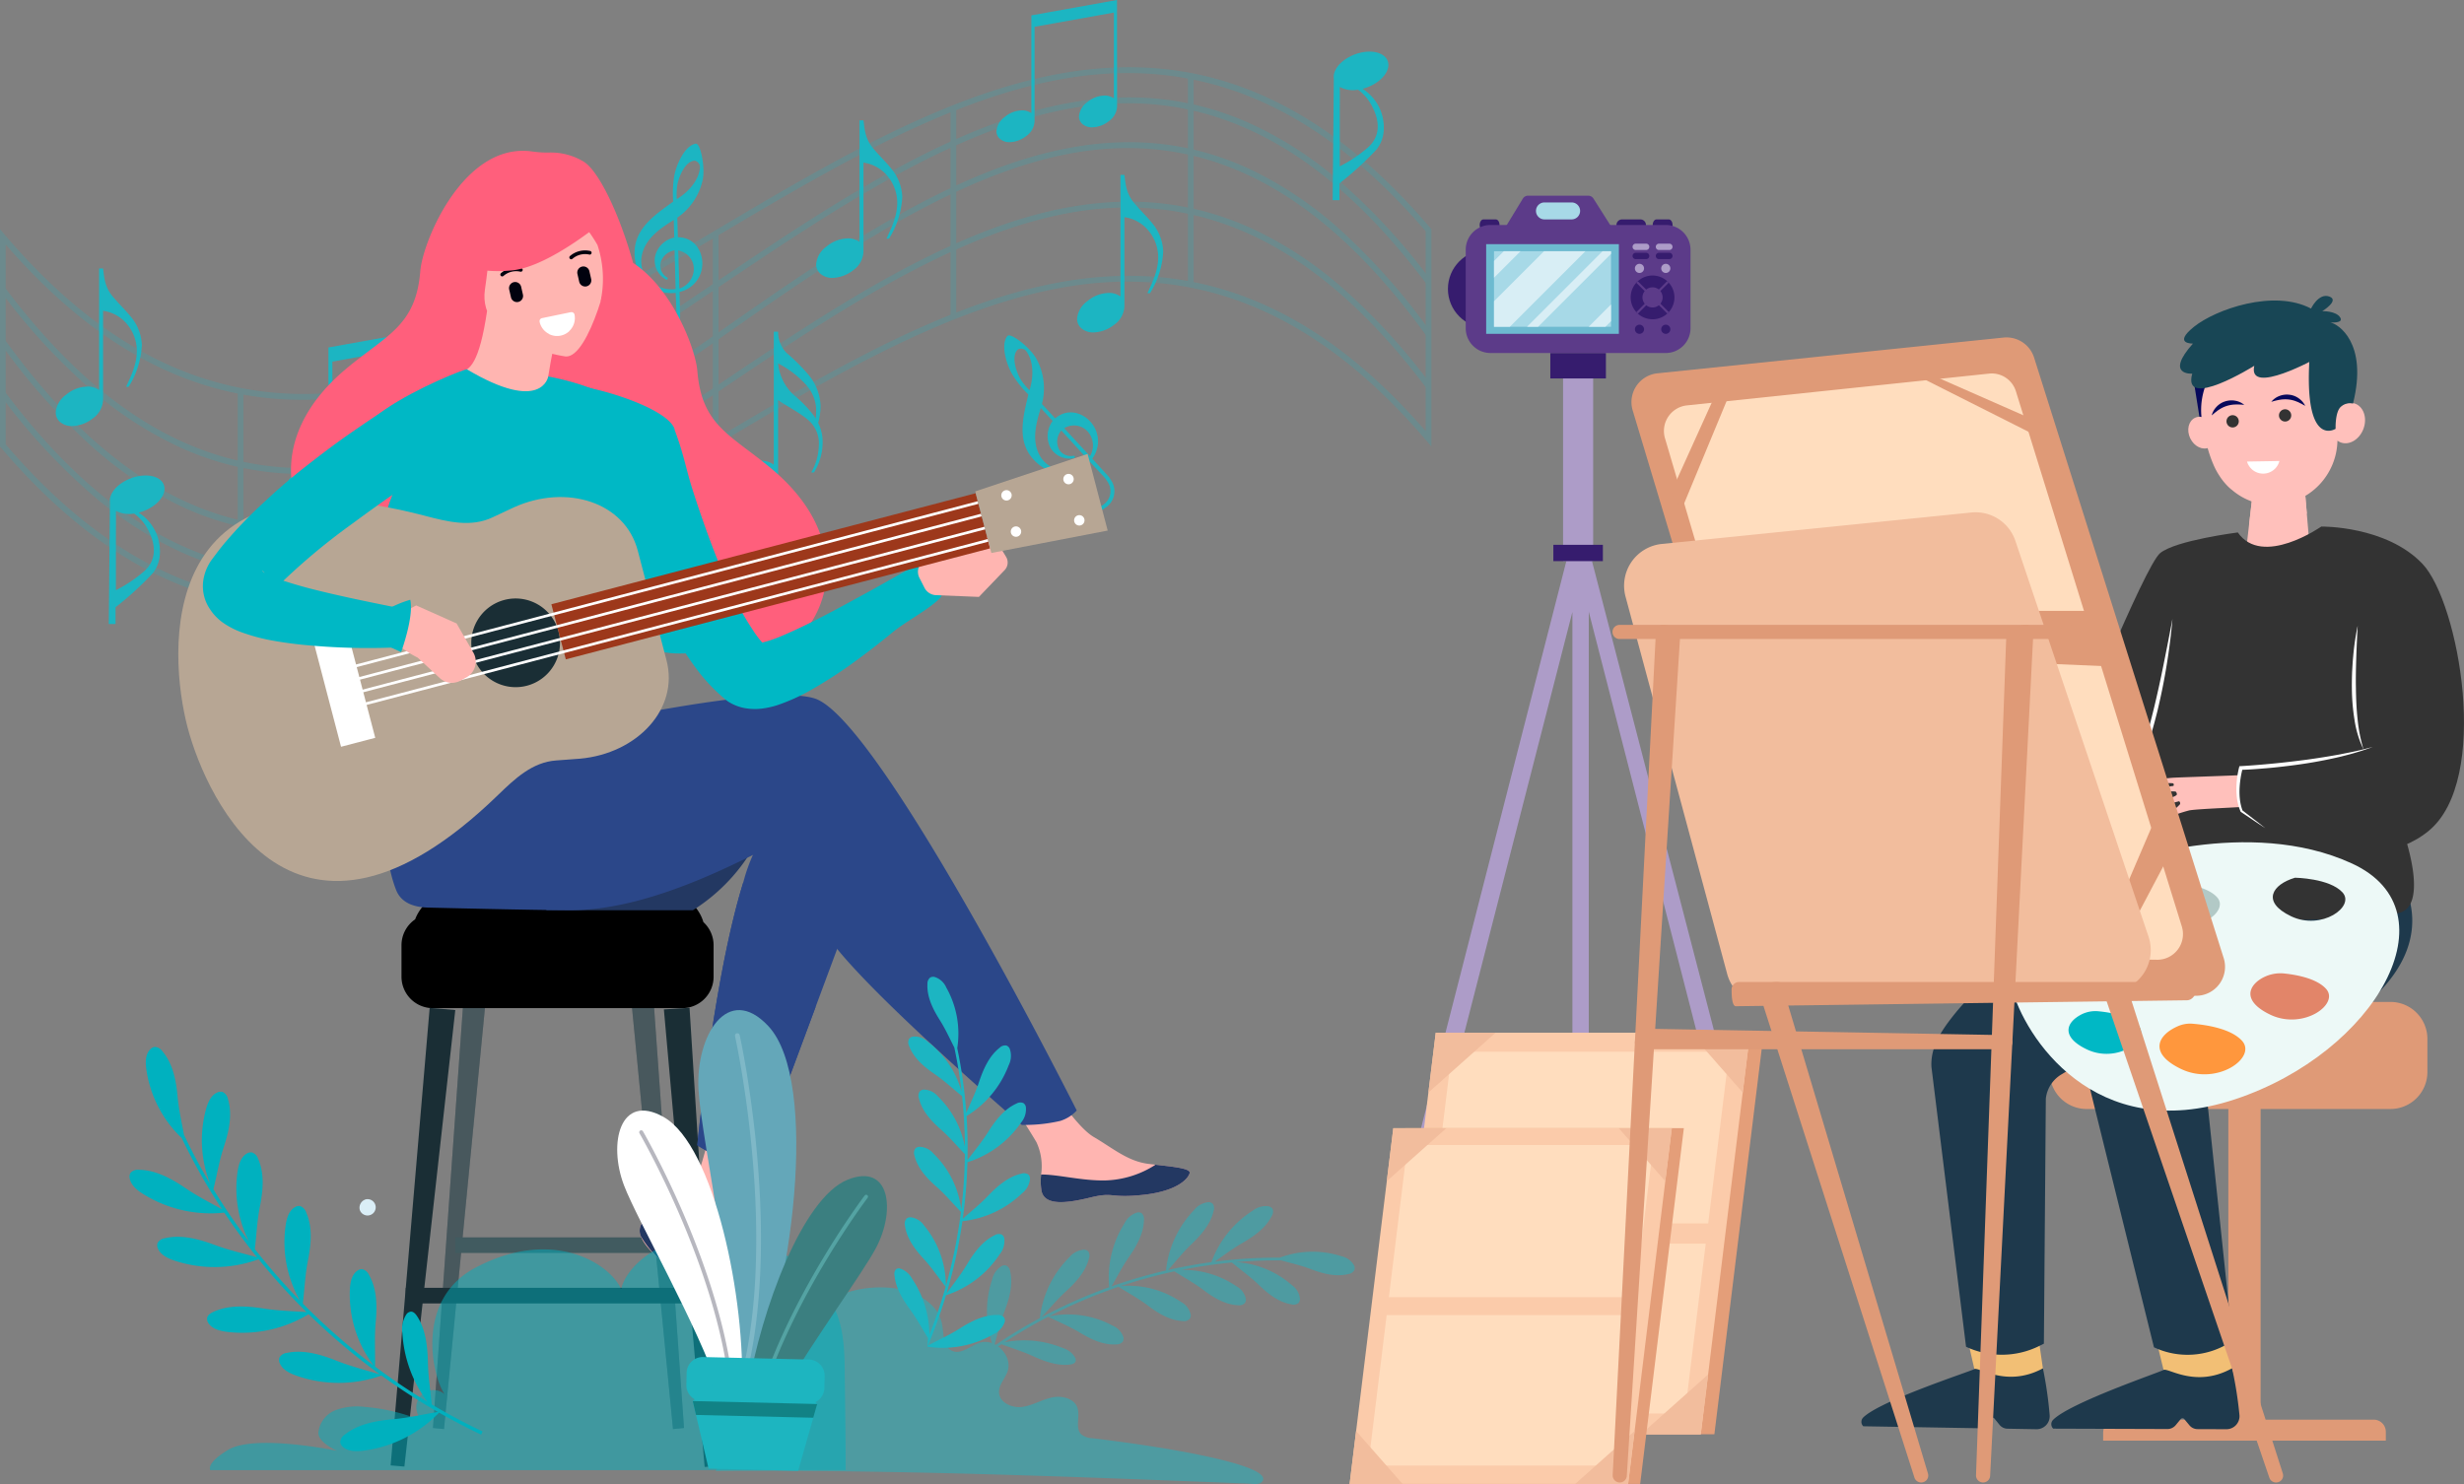 <svg xmlns="http://www.w3.org/2000/svg" xmlns:xlink="http://www.w3.org/1999/xlink" width="485" height="292.168" viewBox="0 0 485 292.168"><rect x="0" y="0" width="485" height="292.168" fill="#808080" stroke="none"/><defs><clipPath id="a"><rect width="23.032" height="14.871" fill="none"/></clipPath></defs><g transform="translate(-655 -581.536)"><g transform="translate(655 581.536)"><g transform="translate(278.416 38.526)"><g transform="translate(0 0)"><path d="M2928.845,1219.744l-31.1-119.661h-3.227l-.6.038-30.5,119.047,3.26,1.726,27.832-108.428v108.424h3.222V1112.41l27.847,108.48Z" transform="translate(-2863.424 -1030.517)" fill="#ad9cc8"/><g transform="translate(26.74 30.972)"><rect width="5.924" height="37.114" transform="translate(2.51 3.862)" fill="#ad9cc8"/><g transform="translate(0.599 37.763)"><rect width="9.744" height="3.213" fill="#361c6e"/></g><rect width="10.942" height="5.01" fill="#361c6e"/></g><g transform="translate(6.585)"><circle cx="7.687" cy="7.687" r="7.687" transform="translate(0 10.667)" fill="#361c6e"/><path d="M2979.146,946.437c0,.607-.331,1.1-.741,1.1h-2.427c-.408,0-.74-.493-.74-1.1h0c0-.607.332-1.1.74-1.1h2.427c.41,0,.741.493.741,1.1Z" transform="translate(-2934.93 -940.668)" fill="#361c6e"/><path d="M2897.939,946.437c0,.607-.332,1.1-.74,1.1h-2.428c-.408,0-.74-.493-.74-1.1h0c0-.607.332-1.1.74-1.1h2.428C2897.608,945.336,2897.939,945.829,2897.939,946.437Z" transform="translate(-2887.78 -940.668)" fill="#361c6e"/><g transform="translate(10.73)"><path d="M2922.587,934.711a1.219,1.219,0,0,0-.92-.5h-11.992a1.187,1.187,0,0,0-.911.512l-3.977,6.542c-.171.281-.041.512.289.512h21.391c.329,0,.455-.228.278-.507Z" transform="translate(-2904.711 -934.206)" fill="#5c3b89"/><path d="M2929.139,939.043a1.669,1.669,0,0,1-1.669,1.67h-5.347a1.669,1.669,0,0,1-1.67-1.67h0a1.67,1.67,0,0,1,1.67-1.67h5.349a1.67,1.67,0,0,1,1.669,1.67Z" transform="translate(-2913.851 -936.045)" fill="#a7d9e7"/></g><path d="M2964.033,946.437a1.1,1.1,0,0,1-1.1,1.1h-3.606a1.1,1.1,0,0,1-1.1-1.1h0a1.1,1.1,0,0,1,1.1-1.1h3.608a1.1,1.1,0,0,1,1.1,1.1h0Z" transform="translate(-2925.053 -940.668)" fill="#361c6e"/><path d="M2892.352,947.96h34.5a4.874,4.874,0,0,1,4.874,4.874h0v15.457a4.873,4.873,0,0,1-4.873,4.873h-34.5a4.872,4.872,0,0,1-4.872-4.873h0V952.833a4.872,4.872,0,0,1,4.872-4.873Z" transform="translate(-2883.977 -942.192)" fill="#5c3b89"/><g transform="translate(7.528 9.541)"><rect width="26.121" height="17.658" fill="#6dbad0"/><g transform="translate(1.544 1.393)"><rect width="23.032" height="14.871" fill="#a7d9e7"/><g clip-path="url(#a)"><g transform="translate(-12.793 -23.947)"><rect width="54.68" height="2.327" transform="translate(0 38.665) rotate(-45)" fill="#d8eef5"/><rect width="54.68" height="5.757" transform="translate(2.506 44.08) rotate(-45)" fill="#d8eef5"/><rect width="54.68" height="1.543" transform="translate(7.689 50.417) rotate(-45)" fill="#d8eef5"/><rect width="54.68" height="2.327" transform="translate(16.414 53.838) rotate(-45)" fill="#d8eef5"/></g></g></g></g><g transform="translate(35.97 9.443)"><g transform="translate(0 6.273)"><path d="M2973.512,975.989a4.308,4.308,0,1,1-4.307-4.309h0a4.306,4.306,0,0,1,4.306,4.306Z" transform="translate(-2964.896 -971.68)" fill="#361c6e"/><path d="M2971.034,977.521l2.881-2.9a4.152,4.152,0,0,0-.3-.3l-2.88,2.9-2.9-2.881c-.1.1-.2.195-.3.3l2.9,2.881-2.881,2.9a3.894,3.894,0,0,0,.3.3l2.881-2.9,2.9,2.88a3.979,3.979,0,0,0,.3-.3Z" transform="translate(-2966.43 -973.214)" fill="#5c3b89"/><path d="M2974.405,979.207a1.983,1.983,0,1,1-1.982-1.983h0a1.982,1.982,0,0,1,1.981,1.982Z" transform="translate(-2968.115 -974.899)" fill="#5c3b89"/></g><g transform="translate(0.373)"><g transform="translate(0.46 15.955)"><path d="M2968.685,995.666a.9.9,0,1,1-.9-.9h0A.9.9,0,0,1,2968.685,995.666Z" transform="translate(-2966.883 -994.766)" fill="#361c6e"/><path d="M2981.034,995.666a.9.9,0,1,1-.9-.9h0a.9.9,0,0,1,.9.9Z" transform="translate(-2974.053 -994.766)" fill="#361c6e"/></g><path d="M2969.083,957.347a.624.624,0,0,1-.624.624h-2.048a.624.624,0,0,1-.625-.623h0a.625.625,0,0,1,.625-.625h2.047a.624.624,0,0,1,.625.623Z" transform="translate(-2965.786 -956.723)" fill="#ad9cc8"/><path d="M2979.985,957.347a.624.624,0,0,1-.623.624h-2.049a.624.624,0,0,1-.625-.623h0a.624.624,0,0,1,.623-.625h2.049a.623.623,0,0,1,.624.623Z" transform="translate(-2972.116 -956.723)" fill="#ad9cc8"/><g transform="translate(0 1.797)"><path d="M2969.083,961.633a.624.624,0,0,1-.624.624h-2.048a.624.624,0,0,1-.625-.623h0a.624.624,0,0,1,.625-.624h2.047a.624.624,0,0,1,.625.623Z" transform="translate(-2965.786 -961.009)" fill="#361c6e"/><path d="M2979.985,961.633a.624.624,0,0,1-.623.624h-2.049a.624.624,0,0,1-.625-.623h0a.625.625,0,0,1,.625-.624h2.048a.623.623,0,0,1,.624.623Z" transform="translate(-2972.116 -961.009)" fill="#361c6e"/></g><g transform="translate(0.46 3.97)"><path d="M2968.685,967.09a.9.9,0,1,1-.9-.9h0A.9.9,0,0,1,2968.685,967.09Z" transform="translate(-2966.883 -966.19)" fill="#ad9cc8"/><path d="M2981.034,967.09a.9.9,0,1,1-.9-.9h0a.9.9,0,0,1,.9.9Z" transform="translate(-2974.053 -966.19)" fill="#ad9cc8"/></g></g></g></g></g></g><path d="M2368.37,1407.4a1.609,1.609,0,1,0,1.207-2.1A1.721,1.721,0,0,0,2368.37,1407.4Z" transform="translate(-2297.548 -1169.185)" fill="#daeef7"/><g transform="translate(0 0)"><g transform="translate(0)"><g transform="translate(0 13.235)" opacity="0.2"><path d="M2303.28,825.1a63.9,63.9,0,0,1-24.059-4.623c-12.45-4.98-24-13.843-35.3-27.094l-.134-.156V750.44l.984,1.154c20.845,24.445,43.627,34.407,69.646,30.455,23.277-3.535,47.007-17.616,69.954-31.232,23.04-13.672,46.864-27.808,70.357-31.376,12.691-1.927,24.26-.7,35.369,3.741,12.45,4.98,24,13.843,35.3,27.094l.134.157v42.783l-.984-1.154c-20.845-24.444-43.626-34.406-69.646-30.455-23.278,3.535-47.007,17.615-69.955,31.233-23.039,13.671-46.864,27.808-70.356,31.376A75.279,75.279,0,0,1,2303.28,825.1Zm-58.37-32.286c20.809,24.331,43.549,34.242,69.513,30.3,23.277-3.535,47.007-17.615,69.954-31.232,23.04-13.671,46.864-27.808,70.357-31.376,12.69-1.927,24.259-.7,35.369,3.741,12.089,4.836,23.325,13.331,34.311,25.952v-39.35c-20.809-24.331-43.549-34.241-69.512-30.3-23.278,3.535-47.007,17.615-69.954,31.232-23.04,13.671-46.864,27.808-70.357,31.376-12.69,1.927-24.259.7-35.369-3.74-12.089-4.836-23.325-13.331-34.311-25.952Z" transform="translate(-2243.791 -718.559)" fill="#1cb5c2"/><path d="M2303.435,855.8a57.388,57.388,0,0,1-24.082-5.249,74.549,74.549,0,0,1-17.673-11.522,122.205,122.205,0,0,1-17.621-19.212l.893-.672c20.844,27.729,43.615,39.031,69.614,34.551,23.267-4.008,46.993-19.981,69.938-35.427,23.042-15.512,46.869-31.552,70.373-35.6,12.7-2.188,24.283-.8,35.4,4.248a74.577,74.577,0,0,1,17.672,11.522,122.211,122.211,0,0,1,17.621,19.212l-.893.672c-20.843-27.729-43.615-39.031-69.614-34.551-23.268,4.008-46.994,19.981-69.939,35.427-23.042,15.512-46.869,31.552-70.373,35.6A66.559,66.559,0,0,1,2303.435,855.8Z" transform="translate(-2243.947 -755.201)" fill="#1cb5c2"/><path d="M2303.425,830.771a55.576,55.576,0,0,1-24.089-5.458,74.341,74.341,0,0,1-17.673-11.978,125.355,125.355,0,0,1-17.619-19.968l.906-.655c20.843,28.824,43.61,40.573,69.6,35.917,23.264-4.167,46.99-20.77,69.934-36.825,23.044-16.125,46.871-32.8,70.378-37.01,12.707-2.276,24.291-.831,35.415,4.417a74.334,74.334,0,0,1,17.673,11.978,125.34,125.34,0,0,1,17.619,19.969l-.906.655c-20.843-28.824-43.609-40.573-69.6-35.917-23.264,4.167-46.99,20.77-69.933,36.826-23.043,16.125-46.871,32.8-70.377,37.01A64.156,64.156,0,0,1,2303.425,830.771Z" transform="translate(-2243.938 -738.992)" fill="#1cb5c2"/><path d="M2303.435,806.849a57.387,57.387,0,0,1-24.082-5.249,74.549,74.549,0,0,1-17.673-11.522,122.185,122.185,0,0,1-17.621-19.212l.893-.672c20.843,27.729,43.614,39.031,69.614,34.552,23.267-4.009,46.993-19.981,69.938-35.427,23.042-15.512,46.869-31.552,70.373-35.6,12.7-2.189,24.283-.8,35.4,4.247a74.579,74.579,0,0,1,17.672,11.523,122.2,122.2,0,0,1,17.621,19.212l-.893.671c-20.843-27.729-43.615-39.031-69.614-34.551-23.267,4.009-46.993,19.981-69.939,35.428-23.042,15.512-46.869,31.552-70.373,35.6A66.559,66.559,0,0,1,2303.435,806.849Z" transform="translate(-2243.947 -726.778)" fill="#1cb5c2"/><rect width="1.118" height="41.061" transform="translate(233.829 1.703)" fill="#1cb5c2"/><rect width="1.118" height="41.061" transform="translate(187.104 8.036)" fill="#1cb5c2"/><rect width="1.118" height="41.061" transform="translate(140.311 32.739)" fill="#1cb5c2"/><rect width="1.118" height="41.06" transform="translate(93.518 57.441)" fill="#1cb5c2"/><rect width="1.118" height="41.061" transform="translate(46.793 63.774)" fill="#1cb5c2"/></g><path d="M2300.74,917.531a8.963,8.963,0,0,0,2-.777c2.687-1.435,3.833-3.831,2.562-5.351s-4.479-1.589-7.166-.154c-2.108,1.126-3.268,2.844-3.055,4.266-.033,3.5-.229,23.944-.229,23.944h1.334v-3.3a64.824,64.824,0,0,0,7.271-6.64,6.653,6.653,0,0,0,1.389-3.18A9.036,9.036,0,0,0,2300.74,917.531Zm1.076,11.534a26.784,26.784,0,0,1-5.561,3.731v-1.921q0-4.223,0-8.445c0-1.752.027-3.506,0-5.258a5.512,5.512,0,0,0,3.569.539,6.948,6.948,0,0,1,.618.465,9.54,9.54,0,0,1,2.349,3.151C2304.071,923.952,2304.28,926.874,2301.817,929.065Z" transform="translate(-2273.439 -816.603)" fill="#1cb5c2"/><path d="M2875.151,718.558a8.95,8.95,0,0,0,2-.777c2.687-1.435,3.834-3.831,2.563-5.351s-4.479-1.589-7.166-.154c-2.108,1.126-3.268,2.844-3.055,4.266-.034,3.5-.229,23.944-.229,23.944h1.333v-3.3a64.827,64.827,0,0,0,7.271-6.64,6.65,6.65,0,0,0,1.389-3.18A9.035,9.035,0,0,0,2875.151,718.558Zm1.076,11.534a26.784,26.784,0,0,1-5.562,3.731q0-.96,0-1.921,0-4.223,0-8.445c0-1.752.028-3.506,0-5.258a5.511,5.511,0,0,0,3.568.539,6.9,6.9,0,0,1,.618.465,9.525,9.525,0,0,1,2.349,3.151C2878.482,724.979,2878.691,727.9,2876.228,730.093Z" transform="translate(-2606.951 -701.076)" fill="#1cb5c2"/><g transform="translate(56.159 64.671)"><path d="M2407.025,841.2l-20.834,3.741v23.813a3.727,3.727,0,0,0-2.562-.68,6.613,6.613,0,0,0-3.891,1.575,4.751,4.751,0,0,0-2.038,3.457,2.414,2.414,0,0,0,.927,1.946,3.494,3.494,0,0,0,2.223.742,6.89,6.89,0,0,0,4.075-1.483,4.671,4.671,0,0,0,2.039-3.582V847.727l19.3-3.463v20.894a3.726,3.726,0,0,0-2.564-.679,6.594,6.594,0,0,0-3.89,1.575,4.739,4.739,0,0,0-2.039,3.457,2.418,2.418,0,0,0,.928,1.946,3.505,3.505,0,0,0,2.222.74,6.885,6.885,0,0,0,4.077-1.483,4.667,4.667,0,0,0,2.037-3.58Z" transform="translate(-2377.7 -841.205)" fill="#1cb5c2"/></g><g transform="translate(196.139)"><path d="M2735.2,687l-16.857,3.027v19.267a3.013,3.013,0,0,0-2.073-.551,5.346,5.346,0,0,0-3.148,1.275,3.843,3.843,0,0,0-1.649,2.8,1.953,1.953,0,0,0,.75,1.574,2.826,2.826,0,0,0,1.8.6,5.575,5.575,0,0,0,3.3-1.2,3.779,3.779,0,0,0,1.649-2.9V692.276l15.614-2.8v16.9a3.014,3.014,0,0,0-2.074-.549,5.337,5.337,0,0,0-3.147,1.275,3.835,3.835,0,0,0-1.649,2.8,1.956,1.956,0,0,0,.75,1.574,2.835,2.835,0,0,0,1.8.6,5.567,5.567,0,0,0,3.3-1.2,3.776,3.776,0,0,0,1.648-2.9Z" transform="translate(-2711.474 -687)" fill="#1cb5c2"/></g><g transform="translate(212.007 34.429)"><path d="M2758.628,769.093c.216,1.553.247,3.51,1.862,5.466,1.243,1.49,2.64,2.826,3.6,4.036a9.182,9.182,0,0,1,2.173,5.592,17.152,17.152,0,0,1-2.608,8.2h-.5c.748-1.676,2.236-4.441,2.113-7.39a8.232,8.232,0,0,0-1.741-4.722,7.489,7.489,0,0,0-4.9-2.858v17.609a4.705,4.705,0,0,1-2.05,3.6,6.931,6.931,0,0,1-4.1,1.488,3.521,3.521,0,0,1-2.235-.744,2.432,2.432,0,0,1-.932-1.957,4.779,4.779,0,0,1,2.05-3.478,6.639,6.639,0,0,1,3.913-1.584,3.757,3.757,0,0,1,2.576.682V769.093Z" transform="translate(-2749.31 -769.093)" fill="#1cb5c2"/></g><g transform="translate(10.971 52.862)"><path d="M2279.269,813.046c.216,1.553.248,3.511,1.863,5.466,1.243,1.49,2.639,2.826,3.6,4.035a9.181,9.181,0,0,1,2.173,5.593,17.152,17.152,0,0,1-2.608,8.2h-.5c.748-1.677,2.236-4.441,2.114-7.39a8.237,8.237,0,0,0-1.742-4.722,7.489,7.489,0,0,0-4.9-2.858v17.61a4.707,4.707,0,0,1-2.05,3.6,6.932,6.932,0,0,1-4.1,1.488,3.523,3.523,0,0,1-2.235-.744,2.432,2.432,0,0,1-.932-1.957,4.778,4.778,0,0,1,2.051-3.478,6.639,6.639,0,0,1,3.912-1.583,3.756,3.756,0,0,1,2.577.681V813.046Z" transform="translate(-2269.952 -813.046)" fill="#1cb5c2"/></g><g transform="translate(160.645 23.688)"><path d="M2636.158,743.483c.216,1.553.248,3.511,1.862,5.466,1.243,1.49,2.64,2.826,3.6,4.036a9.182,9.182,0,0,1,2.173,5.593,17.144,17.144,0,0,1-2.609,8.2h-.5c.748-1.676,2.236-4.441,2.113-7.39a8.234,8.234,0,0,0-1.741-4.722,7.49,7.49,0,0,0-4.9-2.858v17.609a4.707,4.707,0,0,1-2.05,3.6,6.929,6.929,0,0,1-4.1,1.489,3.521,3.521,0,0,1-2.234-.744,2.432,2.432,0,0,1-.932-1.957,4.776,4.776,0,0,1,2.05-3.478,6.638,6.638,0,0,1,3.913-1.583,3.757,3.757,0,0,1,2.577.681V743.483Z" transform="translate(-2626.84 -743.483)" fill="#1cb5c2"/></g><g transform="translate(142.971 65.298)"><path d="M2594.886,871.059a5.144,5.144,0,0,1-2.242,3.941,7.575,7.575,0,0,1-4.483,1.629,3.85,3.85,0,0,1-2.446-.815,2.66,2.66,0,0,1-1.018-2.14,5.225,5.225,0,0,1,2.24-3.8,7.278,7.278,0,0,1,4.279-1.732,4.1,4.1,0,0,1,2.82.748V842.7h.85a5.77,5.77,0,0,0,1.733,4.244,35.629,35.629,0,0,1,4.245,4.247,10.039,10.039,0,0,1,2.377,6.112,12.462,12.462,0,0,1-.477,3.362,8.232,8.232,0,0,1,.884,3.771,11.371,11.371,0,0,1-1.7,5.978h-.542a11.381,11.381,0,0,0,1.493-5.3,6.061,6.061,0,0,0-1.358-4.281c-1.325-1.63-4.754-3.328-6.656-4.653Zm7.471-13.415a7.714,7.714,0,0,0-2.1-4.619,19.491,19.491,0,0,0-5.367-4.076,9.622,9.622,0,0,0,3.125,6.249,25.358,25.358,0,0,1,3.464,3.465,12.066,12.066,0,0,1,.815,1.155A16.027,16.027,0,0,0,2602.357,857.644Z" transform="translate(-2584.697 -842.7)" fill="#1cb5c2"/></g><g transform="translate(124.899 28.282)"><path d="M2550.135,772.853a5.942,5.942,0,0,1,.874.082c2.813.456,4.35,3.312,3.844,6.161a5.717,5.717,0,0,1-4.392,4.531l.12,4.641a5.619,5.619,0,0,1-.108,1.03,3.852,3.852,0,0,1-4.434,3.317,3.79,3.79,0,0,1-3.615-3.759,2.631,2.631,0,0,1,2.542-2.5,2.2,2.2,0,0,1,1.917,2.513,2.058,2.058,0,0,1-2.615,1.715c-.061.764,1.195,1.273,1.826,1.313a3.227,3.227,0,0,0,3.657-2.767,7.125,7.125,0,0,0,.1-1.645l-.149-3.667a7.694,7.694,0,0,1-2.106-.062c-3.805-.649-6.351-4.407-5.947-8.639.4-4.37,4.422-6.984,7.566-9.271a20.773,20.773,0,0,1,.2-5.019c.343-2.013,1.973-5.969,4.206-6.384.967-.2,1.89,4.533,1.427,6.979a12.144,12.144,0,0,1-5.026,7.589Zm-.648,2.6a3.333,3.333,0,0,0-2.795,2.643,2.685,2.685,0,0,0,1.341,2.684.235.235,0,0,1,.116.25.267.267,0,0,1-.347.168,4.322,4.322,0,0,1-2.159-4.556,4.964,4.964,0,0,1,3.776-3.727l-.094-3.452c-2.7,1.68-5.709,3.716-6.316,7.139-.588,3.451,1.971,6.072,5.156,6.478a5.662,5.662,0,0,0,1.527-.013Zm4.965-16.041a1.336,1.336,0,0,0-.975-1.622c-1.922.059-3.128,3.129-3.444,4.714a12.092,12.092,0,0,0-.1,2.852C2551.964,764.129,2554.115,761.925,2554.452,759.41Zm-4.015,23.554a4.136,4.136,0,0,0,2.8-3.368,3.649,3.649,0,0,0-3.031-4.112Z" transform="translate(-2541.605 -754.437)" fill="#1cb5c2"/></g><g transform="translate(197.672 66.036)"><path d="M2725.152,860.788a5.9,5.9,0,0,1,.714-.51c2.426-1.5,5.457-.342,6.938,2.144a5.72,5.72,0,0,1-.356,6.3l3.126,3.431a5.633,5.633,0,0,1,.593.849,3.853,3.853,0,0,1-1.182,5.41,3.79,3.79,0,0,1-5.193-.476,2.63,2.63,0,0,1,.285-3.556,2.2,2.2,0,0,1,3.093.646,2.058,2.058,0,0,1-.855,3.008c.454.617,1.736.181,2.24-.2a3.228,3.228,0,0,0,.955-4.486,7.156,7.156,0,0,0-1-1.308L2732,869.364a7.679,7.679,0,0,1-1.634,1.331c-3.3,2-7.686.823-10.15-2.642-2.554-3.569-1.225-8.175-.344-11.961a20.77,20.77,0,0,1-3.136-3.924c-1.057-1.747-2.413-5.805-1-7.58.6-.783,4.395,2.192,5.645,4.345a12.141,12.141,0,0,1,1.165,9.027Zm1.211,2.388a3.332,3.332,0,0,0-.385,3.827,2.685,2.685,0,0,0,2.771,1.152.235.235,0,0,1,.251.113.267.267,0,0,1-.153.354,4.322,4.322,0,0,1-4.614-2.033,4.963,4.963,0,0,1,.417-5.288l-2.33-2.55c-.942,3.036-1.886,6.546-.105,9.531,1.813,2.995,5.463,3.3,8.137,1.527a5.688,5.688,0,0,0,1.146-1.009Zm-6.741-15.379a1.336,1.336,0,0,0-1.8-.589c-1.415,1.3-.318,4.413.48,5.819a12.1,12.1,0,0,0,1.791,2.221C2720.828,852.992,2721.012,849.919,2719.622,847.8ZM2732,868.237a4.137,4.137,0,0,0-.083-4.382,3.65,3.65,0,0,0-4.983-1.126Z" transform="translate(-2715.128 -844.459)" fill="#1cb5c2"/></g></g><g transform="translate(35.095 29.692)"><g transform="translate(41.796 140.061)"><g transform="translate(8.334 21.175)"><path d="M2543.585,1142.695l-8.753,89.979-2.166-.211,6.42-90.206Z" transform="translate(-2532.666 -1142.257)" fill="#1a2e35"/><path d="M2543.585,1142.695l-8.753,89.979-2.166-.211,6.42-90.206Z" transform="translate(-2532.666 -1142.257)" fill="#fff" opacity="0.2"/></g><g transform="translate(46.826 21.175)"><path d="M2624.448,1142.695l8.754,89.979,2.166-.211-6.42-90.206Z" transform="translate(-2624.448 -1142.257)" fill="#1a2e35"/><path d="M2624.448,1142.695l8.754,89.979,2.166-.211-6.42-90.206Z" transform="translate(-2624.448 -1142.257)" fill="#fff" opacity="0.2"/></g><path d="M2577.314,1103.557c-1.894-6.657-13.91-11.791-28.46-11.791-14.151,0-25.9,4.856-28.281,11.246a6.179,6.179,0,0,0-2.683,5.1v6.194a6.188,6.188,0,0,0,6.188,6.188h49.055a6.188,6.188,0,0,0,6.188-6.188v-6.194A6.163,6.163,0,0,0,2577.314,1103.557Z" transform="translate(-2515.753 -1091.766)"/><path d="M2520.478,1160.136l-7.683,90.077,2.706.231,10.018-89.878Z" transform="translate(-2512.795 -1131.463)" fill="#1a2e35"/><path d="M2646.089,1160.093l5.686,90.225-2.71.171-8.025-90.077Z" transform="translate(-2587.256 -1131.438)" fill="#1a2e35"/><rect width="58.846" height="3.076" transform="translate(2.982 83.786)" fill="#1a2e35"/><rect width="41.06" height="3.076" transform="translate(12.724 73.853)" fill="#415b60"/></g><path d="M2626.99,1080.224a36,36,0,0,1-12.519,13.378h-29.013S2631.22,1072.861,2626.99,1080.224Z" transform="translate(-2513.189 -944.086)" fill="#233862"/><path d="M2630.385,1227.119a2.682,2.682,0,0,0-.479,2.867.018.018,0,0,0,0,.014c.692,1.912,2.979,4.049,5.633,6.181.34.274.641.528.905.753.069.062.137.121.2.176l.157.141c2.477,2.289,1.546,2.806,5.985,7.437,5.073,5.281,8.565,5.372,9.558,4.892.841-.41-.868-3.209-2.76-6.354-.091-.151-.176-.3-.276-.46-.252-.417-.5-.843-.752-1.264-2.218-3.787-1.648-5.564-1.123-11.2.427-4.577,7.123-25.584,7.123-25.584l-9.72-1.674s-2.927,16.723-6.161,19.3c-1.725,1.373-3.656,1.391-5.312,2.408q-.176.108-.352.219A12.747,12.747,0,0,0,2630.385,1227.119Z" transform="translate(-2538.868 -1016.316)" fill="#ffb5b1"/><path d="M2630.385,1257.174a2.683,2.683,0,0,0-.479,2.868.023.023,0,0,0,0,.014,20.659,20.659,0,0,0,5.644,6.161c.336.278.632.528.894.772.069.062.138.122.2.176l.157.14c2.476,2.289,1.546,2.806,5.985,7.437,5.073,5.28,8.565,5.372,9.559,4.892.841-.41-.868-3.209-2.76-6.354a21.617,21.617,0,0,1-9.042-6.663c-3.056-3.9-5.093-8.907-7.171-11.808q-.176.107-.352.218A12.724,12.724,0,0,0,2630.385,1257.174Z" transform="translate(-2538.868 -1046.371)" fill="#233862"/><path d="M2807.5,1216.97c.6,2.992,4.878,2.5,9.657,1.332s3.642.22,10.443-.528,8.863-3.288,9.069-4.3c.185-.9-3.168-1.214-6.778-1.63-.455-.051-.909-.107-1.364-.162-4.07-.511-7.05-3.137-10.747-5.293-3.5-2.044-8.727-10.366-8.727-10.366l-9.33.737s4.9,7.436,6.788,10.666a11.269,11.269,0,0,1,.915,6.356A11.982,11.982,0,0,0,2807.5,1216.97Z" transform="translate(-2637.591 -1012.239)" fill="#ffb5b1"/><path d="M2827.72,1240.207c4.779-1.167,3.642.22,10.443-.528s8.863-3.288,9.069-4.3c.185-.9-3.168-1.215-6.778-1.63l-.034.069a19.179,19.179,0,0,1-9.739,3.028c-4.614.111-9.505-1.211-12.688-1.158a12.005,12.005,0,0,0,.072,3.192C2818.664,1241.875,2822.941,1241.374,2827.72,1240.207Z" transform="translate(-2648.159 -1034.142)" fill="#233862"/><path d="M2688.728,1083.059l-8.719,23.462-11.384,30.628a18.416,18.416,0,0,1-6.048-.553,26.22,26.22,0,0,1-5.849-2.846s3.168-32.894,9.056-51.776a33.625,33.625,0,0,1,5.073-10.973C2680,1060.2,2688.728,1083.059,2688.728,1083.059Z" transform="translate(-2554.569 -937.967)" fill="#2b4789"/><path d="M2595.126,1008.426c-5.712-1.843-22,.528-38.374,3.726l-3.428-5.652-35.349-2.76s-11.665,25.876-5.281,42.35c.938,2.422,3.262,3.445,6.441,3.5h0s21.093.516,27.925.516c17.58,0,37.205-12.086,39.745-12.593,4.156-.831,5.818,7.479,9.974,16.207s39.062,38.646,39.062,38.646a30.687,30.687,0,0,0,7.582-.778,7.454,7.454,0,0,0,3.256-2.054S2608.007,1012.581,2595.126,1008.426Z" transform="translate(-2469.832 -900.596)" fill="#2b4789"/><path d="M2560.741,820.492c-8.093-6.807-13.839-8.465-14.719-19.337-.351-4.369-4.872-16.181-12.637-21.279-2.735-9.769-6.821-18.208-9.792-19.977a12.537,12.537,0,0,0-6.8-1.76,20.392,20.392,0,0,1-3.376-.222c-13.4-1.8-21.457,17.666-21.931,23.563-.88,10.872-6.626,12.53-14.72,19.337-16.231,13.651-11.472,29.514-2.6,35.408,5.325,3.536,14.711,0,14.711,0,.064.044,6.219-3.376,13.957-7.691,1.415,3.351,3.818,5.632,7.529,6.159,12.588,6.932,38.126,21.3,38.258,21.207,0,0,9.386,3.536,14.711,0C2572.213,850.006,2576.973,834.142,2560.741,820.492Z" transform="translate(-2443.852 -757.8)" fill="#ff5f7c"/><path d="M2562.73,852.773c.056.035-6.193,2.169-10.372.319-3.931-1.738-6.909-8.2-6.851-8.208,1.789-.083,3.751-1.646,5.263-11.9l.762.275,12.8,4.607s-.928,4.108-1.528,8.018C2562.3,849.163,2562.029,852.309,2562.73,852.773Z" transform="translate(-2489.992 -801.45)" fill="#ffb5b1"/><path d="M2572.808,811.69s-17.517-2.352-15.885-13.237.47-18.52,11.723-17.48,12.8,5.52,13.137,9.286S2577.408,812.018,2572.808,811.69Z" transform="translate(-2496.559 -771.2)" fill="#ffb5b1"/><path d="M2598.117,784.044a27.584,27.584,0,0,1,4.929,6.318,21.205,21.205,0,0,1,.574,11.266s5.844-11.364,2.537-16.886C2602.65,778.89,2598.117,784.044,2598.117,784.044Z" transform="translate(-2520.539 -771.82)" fill="#ff5f7c"/><path d="M2549.8,894.484c-.529,35.457-.146,28.048-4.024,31.414-.935.81-3.563,1.294-7.02,1.521-10.873.722-29.984-1.07-30.711-3.079-2.509-6.953-.738-9.113-2.829-19.755-.219-1.132-.488-2.357-.807-3.7-1.745-7.31-3.441-9.8,2.748-21.542-26.351-3.98,11.441-19.273,11.97-18.962,14.807,8.791,16,1.408,16,1.408S2550.053,877.191,2549.8,894.484Z" transform="translate(-2462.309 -817.359)" fill="#00b8c5"/><path d="M2680.009,1125.721l-11.384,30.629a18.422,18.422,0,0,1-6.048-.553,26.226,26.226,0,0,1-5.849-2.846s3.168-32.894,9.056-51.776Z" transform="translate(-2554.569 -957.168)" fill="#2b4789"/><path d="M2586.759,863.736s15.237,2.584,17.027,9.145,12.322,45.128,12.322,45.128-7.745,1.392-11.324-2.186-12.452-33.2-12.452-33.2Z" transform="translate(-2513.944 -819.308)" fill="#00b8c5"/><path d="M2548.98,968.174c-10.873.721-29.985-1.07-30.711-3.079-2.509-6.953-.738-9.113-2.829-19.756l5.243-14.767s-.867,16.444,3.982,20.771,19.856,8.349,22.213,11.97A13.217,13.217,0,0,1,2548.98,968.174Z" transform="translate(-2472.535 -858.115)" fill="#e9f1ff"/><path d="M2598.71,879.891c-.926-3.811-13.1-11.228-9.313-12.263,3.861-1.057,21.759,3.942,23.346,8.639v.142c1.8,4.749,2.286,7.887,3.553,11.843s2.629,7.863,4.086,11.677a113.166,113.166,0,0,0,4.867,10.99,51.157,51.157,0,0,0,2.854,4.844,20.844,20.844,0,0,0,3.067,3.777l-.569-.426a3.73,3.73,0,0,0-1.681-.628h-.249a3.737,3.737,0,0,0,1.185-.154,24.222,24.222,0,0,0,3.777-1.255c2.665-1.113,5.484-2.487,8.29-3.932s5.6-3,8.432-4.536,5.649-3.186,8.444-4.737h.059a3.624,3.624,0,0,1,4.339.655c1.395,1.436,3.09,3.766,1.654,5.16-2.452,2.345-6.656,4.489-9.238,6.62s-5.234,4.181-7.982,6.158a89.332,89.332,0,0,1-8.8,5.59,38.939,38.939,0,0,1-5.293,2.369,16.393,16.393,0,0,1-3.636.876,11.057,11.057,0,0,1-2.689,0,9.06,9.06,0,0,1-3.979-1.421l-.379-.284-.178-.154a34.342,34.342,0,0,1-5.507-5.8,60.034,60.034,0,0,1-4-6.052,102.646,102.646,0,0,1-6.1-12.316c-1.752-4.145-3.28-8.337-4.666-12.553-.687-2.108-1.338-4.2-1.966-6.36s-1.184-4.228-1.74-6.525Z" transform="translate(-2515.054 -821.485)" fill="#00b8c5"/><path d="M2757.56,956.478l3.233-.284s-1.291-6.407-3.66-8.609a19.266,19.266,0,0,0-3.221,3.956C2753.841,955.27,2757.56,956.478,2757.56,956.478Z" transform="translate(-2610.994 -867.991)" fill="#00b8c5"/><path d="M2761.44,943.735a2.641,2.641,0,0,0-.841,3.423l.971,1.907a2.665,2.665,0,0,0,2.285,1.457l8.432.344,5.057-5.27a2.167,2.167,0,0,0,.3-2.606l-1.753-2.89a2.155,2.155,0,0,0-2.7-.864l-3.683,1.6S2764.176,941.935,2761.44,943.735Z" transform="translate(-2614.698 -863.041)" fill="#ffb5b1"/><g transform="translate(0 59.673)"><g transform="translate(0 8.489)"><path d="M2414.949,965.631c-3.734-14.254-6.88-55.716,46.684-41.622,4.549,1.2,9.1,2.335,13.354.321,2.33-1.1,4.28-2.005,4.28-2.005,10.269-4.6,21.792-1.049,24.313,8.575l5.644,21.542c2.522,9.624-5.779,18.371-16.985,19.395,0,0-2.143.168-4.714.351-4.692.33-8.1,3.551-11.48,6.828C2436.272,1017.563,2418.747,980.128,2414.949,965.631Z" transform="translate(-2413.135 -920.328)" fill="#b7a694"/><path d="M2567.823,974.467a8.73,8.73,0,1,1-10.658-6.233A8.731,8.731,0,0,1,2567.823,974.467Z" transform="translate(-2492.976 -947.976)" fill="#1a2e35"/></g><rect width="86.36" height="11.221" transform="matrix(0.967, -0.253, 0.253, 0.967, 73.437, 29.595)" fill="#9d381b"/><g transform="translate(156.86)"><path d="M2790.335,919.591l-3.176-12.121,22.123-7.382,3.954,15.09Z" transform="translate(-2787.159 -900.087)" fill="#b7a694"/></g><rect width="6.961" height="21.482" transform="matrix(0.967, -0.253, 0.253, 0.967, 26.599, 36.883)" fill="#fff"/><g transform="translate(30.788 9.326)"><g transform="translate(0 0)"><rect width="130.87" height="0.534" transform="matrix(0.967, -0.254, 0.254, 0.967, 0, 33.23)" fill="#fff"/></g><g transform="translate(0.647 2.508)"><rect width="130.87" height="0.535" transform="matrix(0.967, -0.254, 0.254, 0.967, 0, 33.19)" fill="#fff"/></g><g transform="translate(1.296 5.01)"><rect width="130.87" height="0.535" transform="translate(0 33.165) rotate(-14.68)" fill="#fff"/></g><g transform="translate(1.951 7.486)"><rect width="130.87" height="0.535" transform="matrix(0.967, -0.254, 0.254, 0.967, 0, 33.19)" fill="#fff"/></g></g><path d="M2830.529,910.231a1.023,1.023,0,1,1-1.249-.73A1.023,1.023,0,0,1,2830.529,910.231Z" transform="translate(-2654.312 -905.533)" fill="#fff"/><path d="M2835.6,929.6a1.023,1.023,0,1,1-1.248-.731A1.023,1.023,0,0,1,2835.6,929.6Z" transform="translate(-2657.259 -916.782)" fill="#fff"/><path d="M2801.412,917.859a1.023,1.023,0,1,1-1.249-.73A1.023,1.023,0,0,1,2801.412,917.859Z" transform="translate(-2637.406 -909.962)" fill="#fff"/><path d="M2805.87,934.873a1.023,1.023,0,1,1-1.249-.73A1.023,1.023,0,0,1,2805.87,934.873Z" transform="translate(-2639.994 -919.841)" fill="#fff"/></g><path d="M2462.91,874.687a7.248,7.248,0,0,1,7.738,12.248l-.036.047c-5.472,3.61-11.107,7.5-16.436,11.452a126.22,126.22,0,0,0-14.905,12.509c-.54.543-1.02,1.085-1.517,1.631l-.693.827a4.378,4.378,0,0,0,.671-1.924,5.084,5.084,0,0,0-.16-1.762,3.974,3.974,0,0,0-.256-.724,4.853,4.853,0,0,0-.287-.526,1.792,1.792,0,0,0-.649-.694c-.1.031.284.332.777.583a24.4,24.4,0,0,0,3.892,1.539c1.49.48,3.035.927,4.617,1.343,6.351,1.635,13.14,2.963,19.787,4.3l.066.05a3.612,3.612,0,0,1-.522,7.156,129.675,129.675,0,0,1-21.353-.474c-1.815-.205-3.636-.46-5.522-.807a36.818,36.818,0,0,1-5.943-1.626,15.842,15.842,0,0,1-3.708-1.964,9.831,9.831,0,0,1-2.417-2.581,7.215,7.215,0,0,1-.635-1.127,7.742,7.742,0,0,1-.479-1.336,8.139,8.139,0,0,1-.2-3.017,9.305,9.305,0,0,1,1.715-4.264l.909-1.213c.606-.789,1.212-1.578,1.844-2.3a86.6,86.6,0,0,1,7.8-8.022c2.645-2.5,5.407-4.828,8.222-7.025s5.63-4.335,8.571-6.365,5.789-3.994,8.95-5.9Z" transform="translate(-2419.841 -825.088)" fill="#00b8c5"/><path d="M2516.992,971.205l-5.231,2.8c-2.212,3.839,5.532,7.482,5.532,7.482l4.317,4a3.541,3.541,0,0,0,4.155.5l1.125-.616.05-.028a3.554,3.554,0,0,0,1.3-4.855l-3.294-5.737Z" transform="translate(-2470.169 -881.706)" fill="#ffb5b1"/><path d="M2508.964,977.5l2.961,1.36s2.554-6.965,1.8-10.309a22.263,22.263,0,0,0-5.1,2.22A5.922,5.922,0,0,0,2508.964,977.5Z" transform="translate(-2468.065 -880.167)" fill="#00b8c5"/><g transform="translate(63.402 19.602)"><path d="M2601.334,812.109h0a1.211,1.211,0,0,0-.91,1.445l.35,1.537a1.211,1.211,0,0,0,1.446.908h0a1.211,1.211,0,0,0,.909-1.445l-.35-1.536A1.211,1.211,0,0,0,2601.334,812.109Z" transform="translate(-2585.263 -808.917)" fill="#01020e"/><path d="M2569.3,819.417h0a1.212,1.212,0,0,0-.909,1.446l.351,1.536a1.211,1.211,0,0,0,1.445.909h0a1.21,1.21,0,0,0,.909-1.446l-.35-1.536A1.211,1.211,0,0,0,2569.3,819.417Z" transform="translate(-2566.663 -813.16)" fill="#01020e"/><path d="M2589.562,834h0a.6.6,0,0,0-.639-.472l0-.008-.038.008c-.012,0-.025,0-.037,0l-5.682,1.175a.608.608,0,0,0-.471.717l-.006,0a3.489,3.489,0,0,0,1.847,2.388c0,.009-.01.016-.012.024a3.516,3.516,0,0,0,4.027-.579c0-.007-.011-.01-.016-.017A3.5,3.5,0,0,0,2589.562,834Z" transform="translate(-2574.975 -821.365)" fill="#fff"/><path d="M2600.62,805.368a.366.366,0,0,0,.2-.7l-.039-.009a4.542,4.542,0,0,0-4,1.006.366.366,0,0,0,.516.52A3.792,3.792,0,0,1,2600.62,805.368Z" transform="translate(-2583.101 -804.539)" fill="#01020e"/><path d="M2564.917,814.231a.366.366,0,1,1-.475-.556h0a4.539,4.539,0,0,1,4.008-.982.366.366,0,0,1-.213.7A3.793,3.793,0,0,0,2564.917,814.231Z" transform="translate(-2564.313 -809.203)" fill="#01020e"/></g><path d="M2574.192,782.952s-11.212,9.664-18.835,10.442-10.515-1.669-10.515-1.669a29.785,29.785,0,0,0,7.2-9.757,5.363,5.363,0,0,1,4.422-3.168C2561.908,778.345,2572.223,778.123,2574.192,782.952Z" transform="translate(-2489.607 -769.863)" fill="#ff5f7c"/></g><g transform="translate(140.87 236.681)" opacity="0.5"><path d="M2890.13,1263.859a3.709,3.709,0,0,0-2.5-1.856,18.482,18.482,0,0,0-12.145.266,95.627,95.627,0,0,0-12.827.8c1.978-1.375,3.439-2.518,5.483-3.695,2.31-1.33,4.6-2.972,5.76-5.311a1.533,1.533,0,0,0,.157-1.385,1.181,1.181,0,0,0-.716-.5,4.1,4.1,0,0,0-3.176.84,20.051,20.051,0,0,0-8.144,10.137q-4.3.586-8.529,1.55c1.7-1.91,2.869-3.423,4.642-5.12,1.925-1.843,3.758-3.984,4.325-6.532a1.533,1.533,0,0,0-.178-1.383,1.18,1.18,0,0,0-.815-.317,4.1,4.1,0,0,0-2.883,1.574,20.04,20.04,0,0,0-5.5,11.869,99.738,99.738,0,0,0-10.719,3.132c1.238-2.148,2.077-3.836,3.447-5.814,1.518-2.191,2.885-4.656,2.931-7.266a1.531,1.531,0,0,0-.451-1.319,1.183,1.183,0,0,0-.862-.148,4.1,4.1,0,0,0-2.51,2.119,20.058,20.058,0,0,0-3.025,12.593,100.417,100.417,0,0,0-13.326,5.914c1.8-1.934,3.025-3.451,4.876-5.147,1.966-1.8,3.846-3.9,4.47-6.434a1.534,1.534,0,0,0-.147-1.386,1.181,1.181,0,0,0-.808-.335,4.1,4.1,0,0,0-2.918,1.51,20.023,20.023,0,0,0-5.784,11.956,99.7,99.7,0,0,0-9,5.476c.758-2.583,1.162-4.5,2.063-6.878.945-2.492,1.678-5.213,1.095-7.757a1.532,1.532,0,0,0-.756-1.171,1.18,1.18,0,0,0-.872.064,4.106,4.106,0,0,0-1.926,2.661,20.033,20.033,0,0,0,.2,13.219,95.953,95.953,0,0,0-20.616,19.09l.422.337a95.564,95.564,0,0,1,21.832-19.887c2.353.872,4.116,1.391,6.283,2.375,2.291,1.041,4.8,1.916,7.174,1.621.448-.055.934-.189,1.1-.562a.994.994,0,0,0-.041-.77,4.168,4.168,0,0,0-2.427-1.915,19.93,19.93,0,0,0-11.49-1.14,99.229,99.229,0,0,1,8.61-5.025c2.419,1.214,4.2,1.9,6.333,3.189,2.156,1.3,4.572,2.427,7.083,2.25a1.539,1.539,0,0,0,1.254-.554,1.2,1.2,0,0,0,.114-.856,3.709,3.709,0,0,0-2.12-2.277,18.469,18.469,0,0,0-12.527-1.823,99.952,99.952,0,0,1,13.7-5.825c2.235,1.424,3.915,2.291,5.88,3.773,2.01,1.516,4.3,2.888,6.812,2.971a1.542,1.542,0,0,0,1.305-.422,1.2,1.2,0,0,0,.2-.84,3.7,3.7,0,0,0-1.873-2.484,18.475,18.475,0,0,0-11.874-3.149,99.069,99.069,0,0,1,10.535-2.885c2.172,1.376,3.827,2.24,5.755,3.693,2.011,1.516,4.3,2.888,6.813,2.971a1.541,1.541,0,0,0,1.3-.421,1.2,1.2,0,0,0,.2-.84,3.707,3.707,0,0,0-1.873-2.484,18.493,18.493,0,0,0-10.792-3.207,96.968,96.968,0,0,1,9.9-1.456c2.042,1.683,3.6,2.749,5.369,4.458,1.81,1.75,3.91,3.391,6.4,3.782a1.539,1.539,0,0,0,1.346-.259,1.2,1.2,0,0,0,.3-.809,3.71,3.71,0,0,0-1.556-2.694,18.484,18.484,0,0,0-11.027-4.558q4.41-.377,8.853-.342c2.164.6,3.866.966,5.931,1.745,2.356.889,4.935,1.562,7.373.934a1.539,1.539,0,0,0,1.133-.772A1.2,1.2,0,0,0,2890.13,1263.859Z" transform="translate(-2764.442 -1251.354)" fill="#1cb5c2"/><path d="M2791.489,1321.038a3.645,3.645,0,0,1-2.156-.755c-1.307-1.251-.19-3.512-.766-5.227-.642-1.914-3.163-2.473-5.13-2.021s-3.756,1.574-5.757,1.84-4.465-.844-4.552-2.86c-.063-1.481,1.154-2.676,1.661-4.069,1.116-3.063-2.326-6.679-5.441-5.716-1.871.578-3.662,2.4-5.452,1.606-1.829-.811-1.615-3.4-2.006-5.359-.823-4.12-5.327-6.461-9.5-6.982a22.137,22.137,0,0,0-17.235,5.368l-17.806,30.627c36.058-.252,68.786,1.062,104.817,2.48.972.038,2.29.331,2.827-.479C2826.964,1326.527,2808.385,1323.047,2791.489,1321.038Z" transform="translate(-2717.353 -1274.566)" fill="#1cb5c2"/></g><path d="M2513.972,1248.854c-.3-3.109-.678-5.376-.753-8.346-.079-3.157-.464-6.468-2.1-8.987-.308-.475-.724-.951-1.239-.938a1.247,1.247,0,0,0-.847.467,5.229,5.229,0,0,0-.833,3.788,25.02,25.02,0,0,0,4.941,13.517q-5.341-3.222-10.324-6.955c.043-3.361-.148-5.734.134-8.831.287-3.146.238-6.49-1.338-9.229a1.933,1.933,0,0,0-1.312-1.112,1.508,1.508,0,0,0-1.03.341c-1.081.8-1.346,2.3-1.41,3.64a23.173,23.173,0,0,0,4.681,14.987A126.255,126.255,0,0,1,2488.6,1229c.376-3.266.44-5.626,1.033-8.635.611-3.1.909-6.43-.375-9.317a1.931,1.931,0,0,0-1.189-1.242,1.506,1.506,0,0,0-1.059.232c-1.157.687-1.577,2.143-1.779,3.474a23.187,23.187,0,0,0,2.819,14.922,124.909,124.909,0,0,1-8.893-10.16c.36-3.179.432-5.511,1.015-8.468.61-3.1.909-6.431-.375-9.317a1.932,1.932,0,0,0-1.189-1.242,1.507,1.507,0,0,0-1.06.232c-1.157.688-1.577,2.143-1.779,3.474a23.194,23.194,0,0,0,2.223,13.81A121.7,121.7,0,0,1,2471,1206.5c.78-3.217,1.13-5.557,2.09-8.484.985-3,1.688-6.271.768-9.293a1.931,1.931,0,0,0-1.029-1.378,1.508,1.508,0,0,0-1.079.1c-1.233.541-1.827,1.934-2.191,3.23a23.194,23.194,0,0,0,.842,14.823q-2.823-4.739-5.188-9.712c-.507-2.759-1.021-4.876-1.271-7.626-.286-3.146-.937-6.426-2.981-8.836a1.935,1.935,0,0,0-1.491-.857,1.507,1.507,0,0,0-.951.521c-.917.985-.911,2.5-.73,3.834a23.186,23.186,0,0,0,6.971,13.587,119.371,119.371,0,0,0,7.947,14.044c-2.654-1.493-4.753-2.519-7.213-4.192-2.765-1.88-5.873-3.567-9.147-3.6a1.923,1.923,0,0,0-1.65.581,1.481,1.481,0,0,0-.176,1.083c.228,1.367,1.477,2.374,2.687,3.125a25.156,25.156,0,0,0,15.929,3.643q3.026,4.535,6.456,8.8c-3.117-.881-5.48-1.376-8.386-2.457-3.135-1.165-6.555-2.062-9.742-1.308a1.923,1.923,0,0,0-1.463.958,1.482,1.482,0,0,0,.088,1.094c.548,1.274,2,1.953,3.356,2.394a25.142,25.142,0,0,0,16.45-.307,125.924,125.924,0,0,0,9.442,10.409c-3.143-.227-5.524-.247-8.532-.716-3.3-.515-6.835-.709-9.806.667-.561.26-1.146.643-1.242,1.231a1.48,1.48,0,0,0,.3,1.054c.792,1.138,2.351,1.513,3.767,1.674a25.159,25.159,0,0,0,15.92-3.506,126.919,126.919,0,0,0,14.053,11.877c-3.237-1-5.641-1.55-8.609-2.729-3.108-1.235-6.508-2.207-9.711-1.525a1.922,1.922,0,0,0-1.485.925,1.482,1.482,0,0,0,.064,1.1c.519,1.286,1.957,2,3.3,2.468a25.118,25.118,0,0,0,16.721-.034,125.631,125.631,0,0,0,11.107,7.171c-3.363.562-5.761,1.161-8.953,1.445-3.331.3-6.8.959-9.357,3.01a1.921,1.921,0,0,0-.909,1.494,1.481,1.481,0,0,0,.55.949c1.042.914,2.646.9,4.059.717a25.125,25.125,0,0,0,14.842-7.482q4.05,2.311,8.274,4.324l.29-.611Q2518.848,1251.749,2513.972,1248.854Z" transform="translate(-2428.994 -972.354)" fill="#00b1bf"/><path d="M2838.6,1188.182a4.105,4.105,0,0,0,1.574-2.883,1.181,1.181,0,0,0-.318-.815,1.53,1.53,0,0,0-1.382-.178c-2.548.568-4.689,2.4-6.532,4.326-1.664,1.738-3.15,2.9-5.008,4.542a99.814,99.814,0,0,0,.924-11.129,20.043,20.043,0,0,0,10.531-7.76,4.1,4.1,0,0,0,.966-3.14,1.183,1.183,0,0,0-.474-.735,1.532,1.532,0,0,0-1.391.1c-2.383,1.066-4.114,3.289-5.534,5.545-1.308,2.077-2.556,3.529-4.089,5.574q.1-4.334-.188-8.667a20.051,20.051,0,0,0,8.3-10.008,4.1,4.1,0,0,0,.188-3.28,1.178,1.178,0,0,0-.635-.6,1.532,1.532,0,0,0-1.325.431c-2.06,1.6-3.21,4.176-4.051,6.706-.744,2.239-1.572,3.9-2.524,6.113a95.568,95.568,0,0,0-1.778-12.729,18.485,18.485,0,0,0-2.168-11.953,3.71,3.71,0,0,0-2.319-2.075,1.2,1.2,0,0,0-.854.131,1.54,1.54,0,0,0-.529,1.265c-.127,2.515,1.049,4.907,2.39,7.037,1.177,1.869,1.878,3.463,2.9,5.466q.925,4.345,1.438,8.753a18.485,18.485,0,0,0-6.676-9.907,3.707,3.707,0,0,0-2.951-.985,1.2,1.2,0,0,0-.732.459,1.539,1.539,0,0,0,.016,1.37c.88,2.359,2.909,4.089,4.985,5.512,2.029,1.391,3.385,2.706,5.444,4.371a96.783,96.783,0,0,1,.553,10,18.491,18.491,0,0,0-5.3-9.949,3.709,3.709,0,0,0-2.808-1.339,1.2,1.2,0,0,0-.783.366,1.543,1.543,0,0,0-.152,1.363c.585,2.449,2.387,4.414,4.274,6.08,1.811,1.6,2.989,3.048,4.774,4.9a99.089,99.089,0,0,1-.72,10.912,18.481,18.481,0,0,0-5.462-11.02,3.707,3.707,0,0,0-2.809-1.338,1.2,1.2,0,0,0-.783.365,1.541,1.541,0,0,0-.152,1.363c.585,2.449,2.387,4.414,4.274,6.08,1.846,1.63,3.032,3.1,4.876,5.01a99.941,99.941,0,0,1-2.969,14.594,18.468,18.468,0,0,0-4.293-11.918,3.708,3.708,0,0,0-2.655-1.622,1.2,1.2,0,0,0-.817.283,1.539,1.539,0,0,0-.292,1.339c.328,2.5,1.917,4.637,3.622,6.49,1.689,1.837,2.718,3.441,4.394,5.57a99.454,99.454,0,0,1-3.2,9.443,19.931,19.931,0,0,0-3.416-11.036,4.169,4.169,0,0,0-2.362-1.995,1,1,0,0,0-.762.115,1.323,1.323,0,0,0-.33,1.194c.187,2.385,1.545,4.668,3.023,6.7,1.4,1.926,2.26,3.55,3.586,5.683l-.124,1.694a20.03,20.03,0,0,0,12.992-2.453,4.105,4.105,0,0,0,2.222-2.419,1.178,1.178,0,0,0-.112-.867,1.532,1.532,0,0,0-1.3-.506c-2.61-.063-5.129,1.2-7.382,2.624-2.146,1.358-3.947,2.139-6.327,3.4a99.493,99.493,0,0,0,3.565-9.911,20.019,20.019,0,0,0,10.558-8.059,4.1,4.1,0,0,0,.9-3.161,1.178,1.178,0,0,0-.49-.724,1.532,1.532,0,0,0-1.388.133c-2.358,1.119-4.04,3.38-5.41,5.666-1.291,2.155-2.533,3.654-4.068,5.81a100.463,100.463,0,0,0,3.129-14.241A20.057,20.057,0,0,0,2838.6,1188.182Z" transform="translate(-2637.432 -953.236)" fill="#1cb5c2"/><path d="M2617.354,1313.479c.031-5.9-.15-16.957-.178-19.926-.046-4.831-.378-9.969-3.2-13.894-1.8-2.506-5.435-7.051-8.2-8.422-7.812-3.876-13.308-4.629-21.819-2.729-3.731.833-9.452,4.417-10.8,9.3-2.3-5.059-13.475-12.166-28.6-4.209-12.066,6.347-8.548,21.482-6.122,24.937a3.382,3.382,0,1,0-4.051,5.4,36.891,36.891,0,0,0-11.6-2.885,12.233,12.233,0,0,0-5.806.625,5.325,5.325,0,0,0-3.4,4.43c-.064,1.965,3.7,3.578,3.7,3.578s-16.248-3.382-21.49-.175c-3.2,1.957-3.8,3.216-3.489,3.978Z" transform="translate(-2450.912 -1024.051)" fill="#00b1bf" opacity="0.5"/><g transform="translate(121.488 198.863)"><g transform="translate(15.961)"><path d="M2713.8,1164.313c-7.99-8.529-14.331,1.915-13.732,12.564.568,10.1,8.435,44.881,6.48,59.389l3.326.079C2718.451,1217.884,2724.026,1175.234,2713.8,1164.313Z" transform="translate(-2700.027 -1161.178)" fill="#64a7b9" fill-rule="evenodd"/><path d="M2718.637,1242.6c8.616-29.214-.446-70.091-.477-70.23a.471.471,0,0,0-.92.2c.031.139,9.1,41.063.434,70.008Z" transform="translate(-2710.016 -1167.459)" fill="#7fb8c7" fill-rule="evenodd"/></g><g transform="translate(0 19.783)"><path d="M2671.068,1209.594c-8.519-4.775-10.93,5.146-7.763,13.477,2.625,6.9,14.46,27.422,18.808,40.527l4.385.1C2687.3,1245.753,2681.124,1215.231,2671.068,1209.594Z" transform="translate(-2661.968 -1208.349)" fill="#fff" fill-rule="evenodd"/><path d="M2690.895,1269.037c-2.278-24.357-17.806-51.141-17.862-51.238a.393.393,0,1,0-.682.391c.056.1,15.484,26.707,17.764,50.828Z" transform="translate(-2667.966 -1213.721)" fill="#b7b7bf" fill-rule="evenodd"/></g><g transform="translate(25.629 32.687)"><path d="M2742.741,1239.851c8.448-3.455,9.55,6.024,5.658,13.389-2.633,4.983-12,17.68-18.357,28.518l-6.962-.165C2725.855,1265.033,2734.008,1243.422,2742.741,1239.851Z" transform="translate(-2723.08 -1239.118)" fill="#3b7f80" fill-rule="evenodd"/><path d="M2729.008,1286.741c6.413-19.99,20.535-38.637,20.592-38.713a.367.367,0,0,1,.588.441c-.056.075-14.029,18.528-20.423,38.289Z" transform="translate(-2726.522 -1244.206)" fill="#54a3a3" fill-rule="evenodd"/></g><g transform="translate(13.535 68.231)"><path d="M3.176,0H5.538A3.177,3.177,0,0,1,8.716,3.177V23.993a3.177,3.177,0,0,1-3.177,3.177H3.177A3.177,3.177,0,0,1,0,23.993V3.176A3.176,3.176,0,0,1,3.176,0Z" transform="translate(0 8.713) rotate(-88.643)" fill="#1db5c0"/><path d="M2701.71,1335.916l16.094.381,4.112,3.891-3.746,13.143-8.817-.209-8.816-.209-3.119-13.305Z" transform="translate(-2696.086 -1330.865)" fill="#1db5c0" fill-rule="evenodd"/><path d="M2721.916,1345.3l-.77,2.7-23.087-.547-.641-2.736Z" transform="translate(-2696.086 -1335.976)" fill="#118285" fill-rule="evenodd"/></g></g></g><g transform="translate(265.646 58.256)"><g transform="translate(7.25 145.058)"><path d="M2918.528,1406.192h-61.872l9.708-79.06h61.872Z" transform="translate(-2853.974 -1327.133)" fill="#e49e79"/><path d="M2912.136,1406.192h-61.872l9.707-79.06h61.873Z" transform="translate(-2850.263 -1327.133)" fill="#fbcbaa"/><path d="M2914.73,1407.29h-54.613l8.744-71.218h54.614Z" transform="translate(-2855.984 -1332.323)" fill="#ffddbe"/><path d="M2924.205,1420.635h-56.563l.49-3.989H2924.7Z" transform="translate(-2860.353 -1379.106)" fill="#fbcbaa"/><path d="M2869.962,1338.914l1.447-11.781h11.781Z" transform="translate(-2861.7 -1327.133)" fill="#f2bd9d"/><path d="M3003.185,1338.914l1.447-11.781H2992.85Z" transform="translate(-2933.05 -1327.133)" fill="#f2bd9d"/><path d="M2862.042,1499.361h-11.781l1.447-11.781Z" transform="translate(-2850.262 -1420.291)" fill="#f2bd9d"/><path d="M2969.7,1499.361h11.781l1.446-11.781Z" transform="translate(-2919.609 -1420.291)" fill="#f2bd9d"/></g><path d="M3228.655,1312.682H3168.83a7.281,7.281,0,0,0-7.26,7.26v6.565a7.281,7.281,0,0,0,7.26,7.26h27.9v61.161h-22.069a2.573,2.573,0,0,0-2.573,2.573v1.562h55.638v-1.748a2.387,2.387,0,0,0-2.387-2.388h-22.256v-61.161h25.568a7.281,7.281,0,0,0,7.26-7.26v-6.565A7.282,7.282,0,0,0,3228.655,1312.682Z" transform="translate(-3023.762 -1173.685)" fill="#df9a77"/><g transform="translate(0 163.856)"><path d="M2893.458,1442h-54.818l8.6-70.047h54.819Z" transform="translate(-2836.263 -1371.955)" fill="#e49e79"/><path d="M2887.8,1442h-54.819l8.6-70.047H2896.4Z" transform="translate(-2832.976 -1371.955)" fill="#fbcbaa"/><path d="M2890.094,1442.975h-48.388l7.748-63.1h48.388Z" transform="translate(-2838.044 -1376.554)" fill="#ffddbe"/><path d="M2898.489,1454.8h-50.116l.434-3.534h50.115Z" transform="translate(-2841.915 -1418.003)" fill="#fbcbaa"/><path d="M2850.429,1382.393l1.282-10.438h10.438Z" transform="translate(-2843.108 -1371.955)" fill="#f2bd9d"/><path d="M2968.464,1382.393l1.282-10.438h-10.439Z" transform="translate(-2906.325 -1371.955)" fill="#f2bd9d"/><path d="M2843.412,1524.55h-10.437l1.282-10.438Z" transform="translate(-2832.974 -1454.494)" fill="#f2bd9d"/><path d="M2938.8,1524.55h10.438l1.281-10.438Z" transform="translate(-2894.417 -1454.494)" fill="#f2bd9d"/></g><g transform="translate(100.74 110.616)"><g transform="translate(0 7.804)"><path d="M3137.521,1471.03l.726,5.013-3.814,4.881-9.674-4.736-1.048-4.584,12.042-1.82Z" transform="translate(-3102.52 -1383.32)" fill="#f2bf75"/><path d="M3100.375,1495.828l-1-1.237a.466.466,0,0,0-.717-.01l-1,1.176a2.091,2.091,0,0,1-1.627.734l-22.476-.383a1.207,1.207,0,0,1-.039-1.7c3.294-3.324,21.024-9.072,21.906-9.557s6.305,3.729,13.489-.145a76.126,76.126,0,0,1,1.332,9.272,2.566,2.566,0,0,1-2.6,2.709l-5.7-.1A2.059,2.059,0,0,1,3100.375,1495.828Z" transform="translate(-3073.182 -1391.986)" fill="#1e394c"/><path d="M3168.5,1266.618s9.333,10.316-7.757,21.527c-11.989,7.866-21.438,5.463-28.963,10.231a6.337,6.337,0,0,0-3.23,4.867l-.383,48.231-.909.452a16.571,16.571,0,0,1-14.412.157h0l-6.805-55.03c-.244-3.793,1.806-6.992,4.155-9.98,13.067-16.622,36.205-22.255,42.062-23.215C3159.867,1262.609,3168.5,1266.618,3168.5,1266.618Z" transform="translate(-3092.246 -1263.616)" fill="#1e394c"/></g><g transform="translate(37.381)"><path d="M3226.152,1471.05l.794,5-3.747,4.932-9.738-4.6-1.11-4.57,12.016-1.985Z" transform="translate(-3191.366 -1375.542)" fill="#f2bf75"/><path d="M3189.514,1495.906l-1.015-1.223a.465.465,0,0,0-.717,0l-.987,1.189a2.092,2.092,0,0,1-1.617.757l-22.48-.075a1.207,1.207,0,0,1-.061-1.7c3.248-3.369,20.9-9.359,21.773-9.855s6.355,3.642,13.485-.33a76.133,76.133,0,0,1,1.459,9.253,2.567,2.567,0,0,1-2.559,2.744l-5.7-.019A2.06,2.06,0,0,1,3189.514,1495.906Z" transform="translate(-3162.315 -1384.16)" fill="#1e394c"/><path d="M3239.549,1246.818s11.308,12.6-5.043,26.839c-11.471,9.987-21.765,5.717-28.988,11.807a6.721,6.721,0,0,0-2.7,5.579l5.163,49.059-.389.253a15.542,15.542,0,0,1-15.077,1.028h0l-12.786-51.7c-.8-3.951.9-7.607,2.935-11.084,11.347-19.345,29.162-30.875,35.18-32.725C3225.668,1243.472,3239.549,1246.818,3239.549,1246.818Z" transform="translate(-3172.31 -1245.007)" fill="#1e394c"/></g><path d="M3173.8,1297.391a22.523,22.523,0,0,1,2.634-.915,22.52,22.52,0,0,1,2.872-6.677,88.552,88.552,0,0,1,19.427-22.775c-4.1-.695-6.183-1.573-7.317-2.726a77.053,77.053,0,0,0-12.274,3.33C3173.583,1276.921,3173.6,1292.012,3173.8,1297.391Z" transform="translate(-3131.569 -1256.208)" fill="#0f2a3f"/></g><path d="M3221.352,1177.8s16.309-1.139,23.087,5.52,16.9,32.764,8.049,33.558a182.729,182.729,0,0,1-25.947,1.286c-15.919-.611-19.38-1.378-20.528-2.965l-5.372-24.328c-.238-3.347,2.6-6.565,7.7-8.589A120.908,120.908,0,0,1,3221.352,1177.8Z" transform="translate(-3046.439 -1095.325)" fill="#333"/><path d="M3229.332,1016.926l1.353,8.488,2.859-11.316s-4.007-1.945-4.184-1.238A31.6,31.6,0,0,0,3229.332,1016.926Z" transform="translate(-3063.072 -999.514)" fill="#07085b"/><path d="M3265,1071.261l1.238,14.673-12.948-.619,1.492-12.993Z" transform="translate(-3077.017 -1033.512)" fill="#ffc0bb"/><path d="M3255.159,1078.5l.71-6.179,10.217-1.061.429,5.081C3264.484,1078.366,3260.83,1080.465,3255.159,1078.5Z" transform="translate(-3078.101 -1033.512)" fill="#ffc0bb"/><g transform="translate(165.081 8.642)"><path d="M3231.658,1039.986c.779,1.61.366,3.42-.922,4.043s-2.964-.178-3.742-1.788-.366-3.42.923-4.043S3230.88,1038.376,3231.658,1039.986Z" transform="translate(-3226.601 -1022.835)" fill="#ffc0bb"/><path d="M3236.252,1028.648a13.523,13.523,0,0,1-1.181-2.195,25.6,25.6,0,0,1-1.785-6.265c-.068-.42-.16-.835-.259-1.248a13.835,13.835,0,1,1,27.255-4.125,2.991,2.991,0,0,1,2.675-.38c1.685.628,2.414,2.845,1.629,4.951s-2.787,3.3-4.472,2.676a2.647,2.647,0,0,1-.643-.351,12.973,12.973,0,0,1-12.118,12.684,12.413,12.413,0,0,1-8.627-2.967,6.074,6.074,0,0,1-.495-.408A12,12,0,0,1,3236.252,1028.648Z" transform="translate(-3230.107 -1001.857)" fill="#ffc0bb"/><path d="M3269.17,1035.735a1.207,1.207,0,1,0,1.15-1.263A1.207,1.207,0,0,0,3269.17,1035.735Z" transform="translate(-3251.316 -1020.793)" fill="#333"/><path d="M3244.544,1038.512a1.208,1.208,0,1,0,1.15-1.263A1.208,1.208,0,0,0,3244.544,1038.512Z" transform="translate(-3237.018 -1022.406)" fill="#333"/><path d="M3265.557,1029a12.426,12.426,0,0,1,1.766-.423,6.114,6.114,0,0,1,1.677-.037,5.653,5.653,0,0,1,1.613.428c.279.086.521.252.8.369.272.135.524.307.828.441a5.066,5.066,0,0,0-.536-.806,4.134,4.134,0,0,0-.73-.657,3.9,3.9,0,0,0-1.872-.72,4.073,4.073,0,0,0-1.985.264A3.717,3.717,0,0,0,3265.557,1029Z" transform="translate(-3249.219 -1016.783)" fill="#07085b"/><path d="M3244,1031.185a3.722,3.722,0,0,0-1.758-.816,4.071,4.071,0,0,0-2,.127,3.9,3.9,0,0,0-1.7,1.069,4.154,4.154,0,0,0-.589.787,5.065,5.065,0,0,0-.369.895c.272-.19.486-.408.727-.593.254-.17.459-.38.716-.518a5.678,5.678,0,0,1,1.5-.733,6.143,6.143,0,0,1,1.653-.289A12.5,12.5,0,0,1,3244,1031.185Z" transform="translate(-3232.98 -1018.372)" fill="#07085b"/></g><path d="M3203.788,1090.688s-12.185,1.547-15.279,4.062-17.987,39.456-17.987,39.456l12.378,14.505,26.3.193s19.728,10.638,32.106.581,6-45.065-1.16-52.608-19.921-7.35-19.921-7.35S3208.623,1097.651,3203.788,1090.688Z" transform="translate(-3028.959 -1044.118)" fill="#333"/><path d="M3304.52,1136.107a51.221,51.221,0,0,0-.892,6.107c-.1,1.025-.15,2.054-.209,3.083-.031,1.031-.055,2.061-.041,3.094a40.717,40.717,0,0,0,.508,6.173,20.3,20.3,0,0,0,1.795,5.913,30.342,30.342,0,0,1-1.18-6c-.224-2.022-.3-4.062-.328-6.1-.042-2.039.008-4.083.073-6.127S3304.411,1138.161,3304.52,1136.107Z" transform="translate(-3106.094 -1071.163)" fill="#fff"/><path d="M3205.118,1132.878c-.556,3-1.146,5.981-1.745,8.962s-1.246,5.949-1.966,8.9-1.5,5.879-2.462,8.752a42.635,42.635,0,0,1-1.643,4.228,16.329,16.329,0,0,1-2.337,3.879,14.839,14.839,0,0,0,2.687-3.7,34.84,34.84,0,0,0,1.878-4.192c.548-1.43,1.017-2.887,1.462-4.349.429-1.467.821-2.943,1.188-4.426.35-1.486.685-2.975.985-4.471s.576-3,.816-4.5C3204.479,1138.943,3204.866,1135.917,3205.118,1132.878Z" transform="translate(-3043.151 -1069.288)" fill="#fff"/><path d="M3204.575,1208.125c.077-.612,4.726-1.3,6.435-1.384,1.295-.067,9.876-.354,12.795-.485l-.214.75.044,3.315.479,2.2c-2.56.162-8.821.407-10.125.665a32,32,0,0,0-4.762,1.657s-1.257-.286.34-.974a7.66,7.66,0,0,0,2.562-1.836c.219-.245-.018-.681-.178-.639-4.346,1.139-4.793,1.327-4.793,1.327s-5.108-.029-.029-1.177c3.044-.688,4.135-1.088,4.407-1.43.115-.145-.091-.64-.276-.652-2.638-.163-7.373.772-6.076.159a33.389,33.389,0,0,1,5.684-1.255c.079-.013.208-.5-.146-.525C3208.209,1207.628,3204.5,1208.693,3204.575,1208.125Z" transform="translate(-3048.73 -1111.891)" fill="#ffc0bb"/><path d="M3276.035,1193.005c-1.07.26-2.125.559-3.2.783-1.067.254-2.149.44-3.22.666q-3.234.589-6.489,1.04c-2.171.285-4.346.547-6.527.758s-4.381.4-6.531.521l-.29.016-.063.251a17.726,17.726,0,0,0-.4,2.169,17.374,17.374,0,0,0-.128,2.191,14.047,14.047,0,0,0,.19,2.193,10.069,10.069,0,0,0,.636,2.115l.025.059.046.032,2.389,1.6q1.194.8,2.4,1.585c-.749-.6-1.5-1.19-2.264-1.775l-2.277-1.758.072.09a9.625,9.625,0,0,1-.5-2.034,14,14,0,0,1-.1-2.1,19.656,19.656,0,0,1,.192-2.106,17.169,17.169,0,0,1,.423-2.061l-.353.266c1.136-.03,2.212-.1,3.317-.183s2.2-.168,3.292-.283c2.191-.227,4.377-.5,6.552-.847s4.339-.776,6.482-1.282c1.068-.273,2.137-.536,3.189-.868C3273.962,1193.744,3275,1193.373,3276.035,1193.005Z" transform="translate(-3074.636 -1104.198)" fill="#fff"/><path d="M3225.272,990.633s-4.062.131.2-3.3,15.708-7.463,23.044-3.589c0,0,1.467-3.119,3.587-2.374s-1.379,2.89-1.379,2.89,2.708-.087,3.534,1.241c.611.982-1.047,1.025-1.954.981,1.541.262,7.451,3.995,4.485,15.911-1.054-.231-7.062-8.943-7.062-8.943s-13.74,7.633-12.381,1.563c0,0-14.234,8.883-12.214,1.545C3225.134,996.555,3219.63,996.958,3225.272,990.633Z" transform="translate(-3059.271 -981.251)" fill="#184655"/><path d="M3291.906,1011.871a2.6,2.6,0,0,0-2.362.571c-1.223.971-1.088,4.383-1.088,4.383s-5.84,3.766-5.225-12.17c.655-16.954,4.872,1.36,4.872,1.36Z" transform="translate(-3094.374 -990.66)" fill="#184655"/><path d="M3254.174,1058.865a3.306,3.306,0,0,0,6.375-.109Z" transform="translate(-3077.529 -1026.251)" fill="#fff"/><g transform="translate(130.1 107.566)"><path d="M3143.423,1266.367c2.421,9.452,16.222,31.16,43.922,21.982s43.522-37.022,23.057-46.432-46.12,0-46.12,0C3158.123,1243.71,3141,1256.916,3143.423,1266.367Zm55.758-21.652s6.789.093,9.345,2.887-4.139,7.557-10.109,4.707S3194.735,1246.02,3199.181,1244.716Z" transform="translate(-3143.19 -1237.735)" fill="#edf9f7"/><g transform="translate(47.213 25.796)"><path d="M3257.43,1300.6a7.315,7.315,0,0,1,5.145-1.3c2.392.26,6.232.984,8.063,2.987,2.768,3.03-4.488,8.194-10.959,5.107C3254.825,1305.071,3255,1302.389,3257.43,1300.6Z" transform="translate(-3255.768 -1299.245)" fill="#e28569"/></g><g transform="translate(29.319 35.708)"><path d="M3216.871,1323.318a5.966,5.966,0,0,1,2.793-.417c2.438.2,7.428.893,9.667,3.342,3.022,3.307-4.9,8.944-11.962,5.574C3210.962,1328.761,3212.586,1325.12,3216.871,1323.318Z" transform="translate(-3213.099 -1322.879)" fill="#ff973d"/></g><g transform="translate(11.41 33.246)"><path d="M3173.008,1317.622a6.115,6.115,0,0,1,3.332-.582c2.165.208,5.991.845,7.767,2.789,2.552,2.793-4.139,7.556-10.105,4.709C3168.887,1322.1,3169.833,1319.216,3173.008,1317.622Z" transform="translate(-3170.396 -1317.009)" fill="#00b8c5"/></g><g transform="translate(6.981 17.466)"><path d="M3163.009,1280.186a7.517,7.517,0,0,1,4.125-.769c2.673.249,7.514,1.031,9.746,3.474,3.174,3.473-5.144,9.393-12.561,5.854C3158,1285.731,3159.121,1282.175,3163.009,1280.186Z" transform="translate(-3159.836 -1279.383)" fill="#9bbcb6"/></g><g transform="translate(26.931 7.948)"><path d="M3211.067,1256.9a3.444,3.444,0,0,1,1.391-.2c1.788.108,6.6.606,8.66,2.858,2.553,2.794-4.139,7.557-10.1,4.709C3205.37,1261.569,3207.1,1258.341,3211.067,1256.9Z" transform="translate(-3207.406 -1256.688)" fill="#b2c9c6"/></g></g><g transform="translate(51.785 8.172)"><g transform="translate(3.696)"><path d="M3038.5,1000.768l-68.128,7.037a5.694,5.694,0,0,0-4.868,7.3l33.092,110.1a5.694,5.694,0,0,0,5.367,4.055l72.358,1.095a5.7,5.7,0,0,0,5.517-7.408l-37.322-118.235A5.7,5.7,0,0,0,3038.5,1000.768Z" transform="translate(-2965.263 -1000.738)" fill="#df9a77"/><g transform="translate(6.396 7.096)"><path d="M3044.545,1017.684l-59.562,6.266a5.066,5.066,0,0,0-4.257,6.5l28.931,98.049a4.993,4.993,0,0,0,4.693,3.611l63.26.975a5.054,5.054,0,0,0,4.823-6.6L3049.8,1021.2A4.977,4.977,0,0,0,3044.545,1017.684Z" transform="translate(-2980.513 -1017.657)" fill="#ffddbe"/></g><g transform="translate(14.277 53.839)"><path d="M3076.779,1129.114h-77.472l1.276,7.57,79.535,3.4Z" transform="translate(-2999.306 -1129.114)" fill="#df9a77"/></g><g transform="translate(55.361 7.096)"><path d="M3123.329,1027.779l-23-10.122h-3.062l26.061,13.127Z" transform="translate(-3097.268 -1017.658)" fill="#df9a77"/></g><g transform="translate(7.82 9.314)"><path d="M2996.155,1022.948,2986,1047.436l-2.085-3.34,9.573-21.149Z" transform="translate(-2983.911 -1022.948)" fill="#df9a77"/></g><g transform="translate(90.566 93.689)"><path d="M3197.076,1231.258l-12.231,23.153h-3.632l12.983-30.277Z" transform="translate(-3181.212 -1224.133)" fill="#df9a77"/></g><g transform="translate(29.415 101.257)"><path d="M3061.348,1264.889l-24.744-22.708-1.2,3.785,22.012,18.923Z" transform="translate(-3035.401 -1242.181)" fill="#df9a77"/></g></g><g transform="translate(2.242 34.428)"><path d="M3065.036,1166.391l-26.214-77.932a8.264,8.264,0,0,0-8.668-5.588l-60.924,6.191a8.265,8.265,0,0,0-7.145,10.372l20.006,74.282a8.265,8.265,0,0,0,8.293,6.109l67.132-2.541A8.265,8.265,0,0,0,3065.036,1166.391Z" transform="translate(-2961.797 -1082.828)" fill="#f2bd9d"/></g><g transform="translate(96.509 127.263)"><path d="M3220.643,1402.365a1.426,1.426,0,0,0,.417-.063,1.363,1.363,0,0,0,.91-1.714l-30.544-95.443a1.394,1.394,0,0,0-1.744-.894c-.734.227-3.326.584-3.1,1.3l32.73,95.852A1.39,1.39,0,0,0,3220.643,1402.365Z" transform="translate(-3186.572 -1304.188)" fill="#df9a77"/></g><g transform="translate(28.792 126.906)"><path d="M3057.039,1401.872a1.433,1.433,0,0,0,.417-.063,1.364,1.364,0,0,0,.91-1.714l-28.77-96.4c-.23-.719-2.779-.164-3.519.064a1.363,1.363,0,0,0-.91,1.714l30.544,95.442A1.391,1.391,0,0,0,3057.039,1401.872Z" transform="translate(-3025.104 -1303.339)" fill="#df9a77"/></g><g transform="translate(23.405 126.906)"><path d="M3102.232,1303.339h-88.459a1.468,1.468,0,0,0-1.513,1.419h0c0,.783.007,3.349.842,3.349l88.64-1.169c1.394.056,2-1.4,2-2.18h0A1.467,1.467,0,0,0,3102.232,1303.339Z" transform="translate(-3012.26 -1303.339)" fill="#df9a77"/></g><g transform="translate(0.001 56.598)"><path d="M2957.845,1138.474h88.127a1.391,1.391,0,1,0,0-2.781h-88.127a1.391,1.391,0,1,0,0,2.781Z" transform="translate(-2956.454 -1135.692)" fill="#df9a77"/></g><g transform="translate(4.372 136.098)"><path d="M2968.268,1329.306h71.517a1.391,1.391,0,1,0,0-2.782l-71.016-1.267c-.769,0-1.891,1.89-1.891,2.658A1.39,1.39,0,0,0,2968.268,1329.306Z" transform="translate(-2966.877 -1325.257)" fill="#df9a77"/></g><g transform="translate(0 56.596)"><path d="M2957.845,1304.531a1.392,1.392,0,0,0,1.388-1.32l10.551-166.131c.04-.768-2.59-1.35-3.357-1.389a1.424,1.424,0,0,0-1.46,1.318l-8.513,166.06a1.391,1.391,0,0,0,1.319,1.46Z" transform="translate(-2956.452 -1135.688)" fill="#df9a77"/></g><g transform="translate(71.516 56.597)"><path d="M3128.371,1304.532a1.392,1.392,0,0,0,1.388-1.32l8.513-166.06a1.392,1.392,0,0,0-1.319-1.461c-.718-.049-3.948.621-3.987,1.39l-5.986,165.988a1.392,1.392,0,0,0,1.319,1.46Z" transform="translate(-3126.978 -1135.689)" fill="#df9a77"/></g></g></g></g></g></svg>